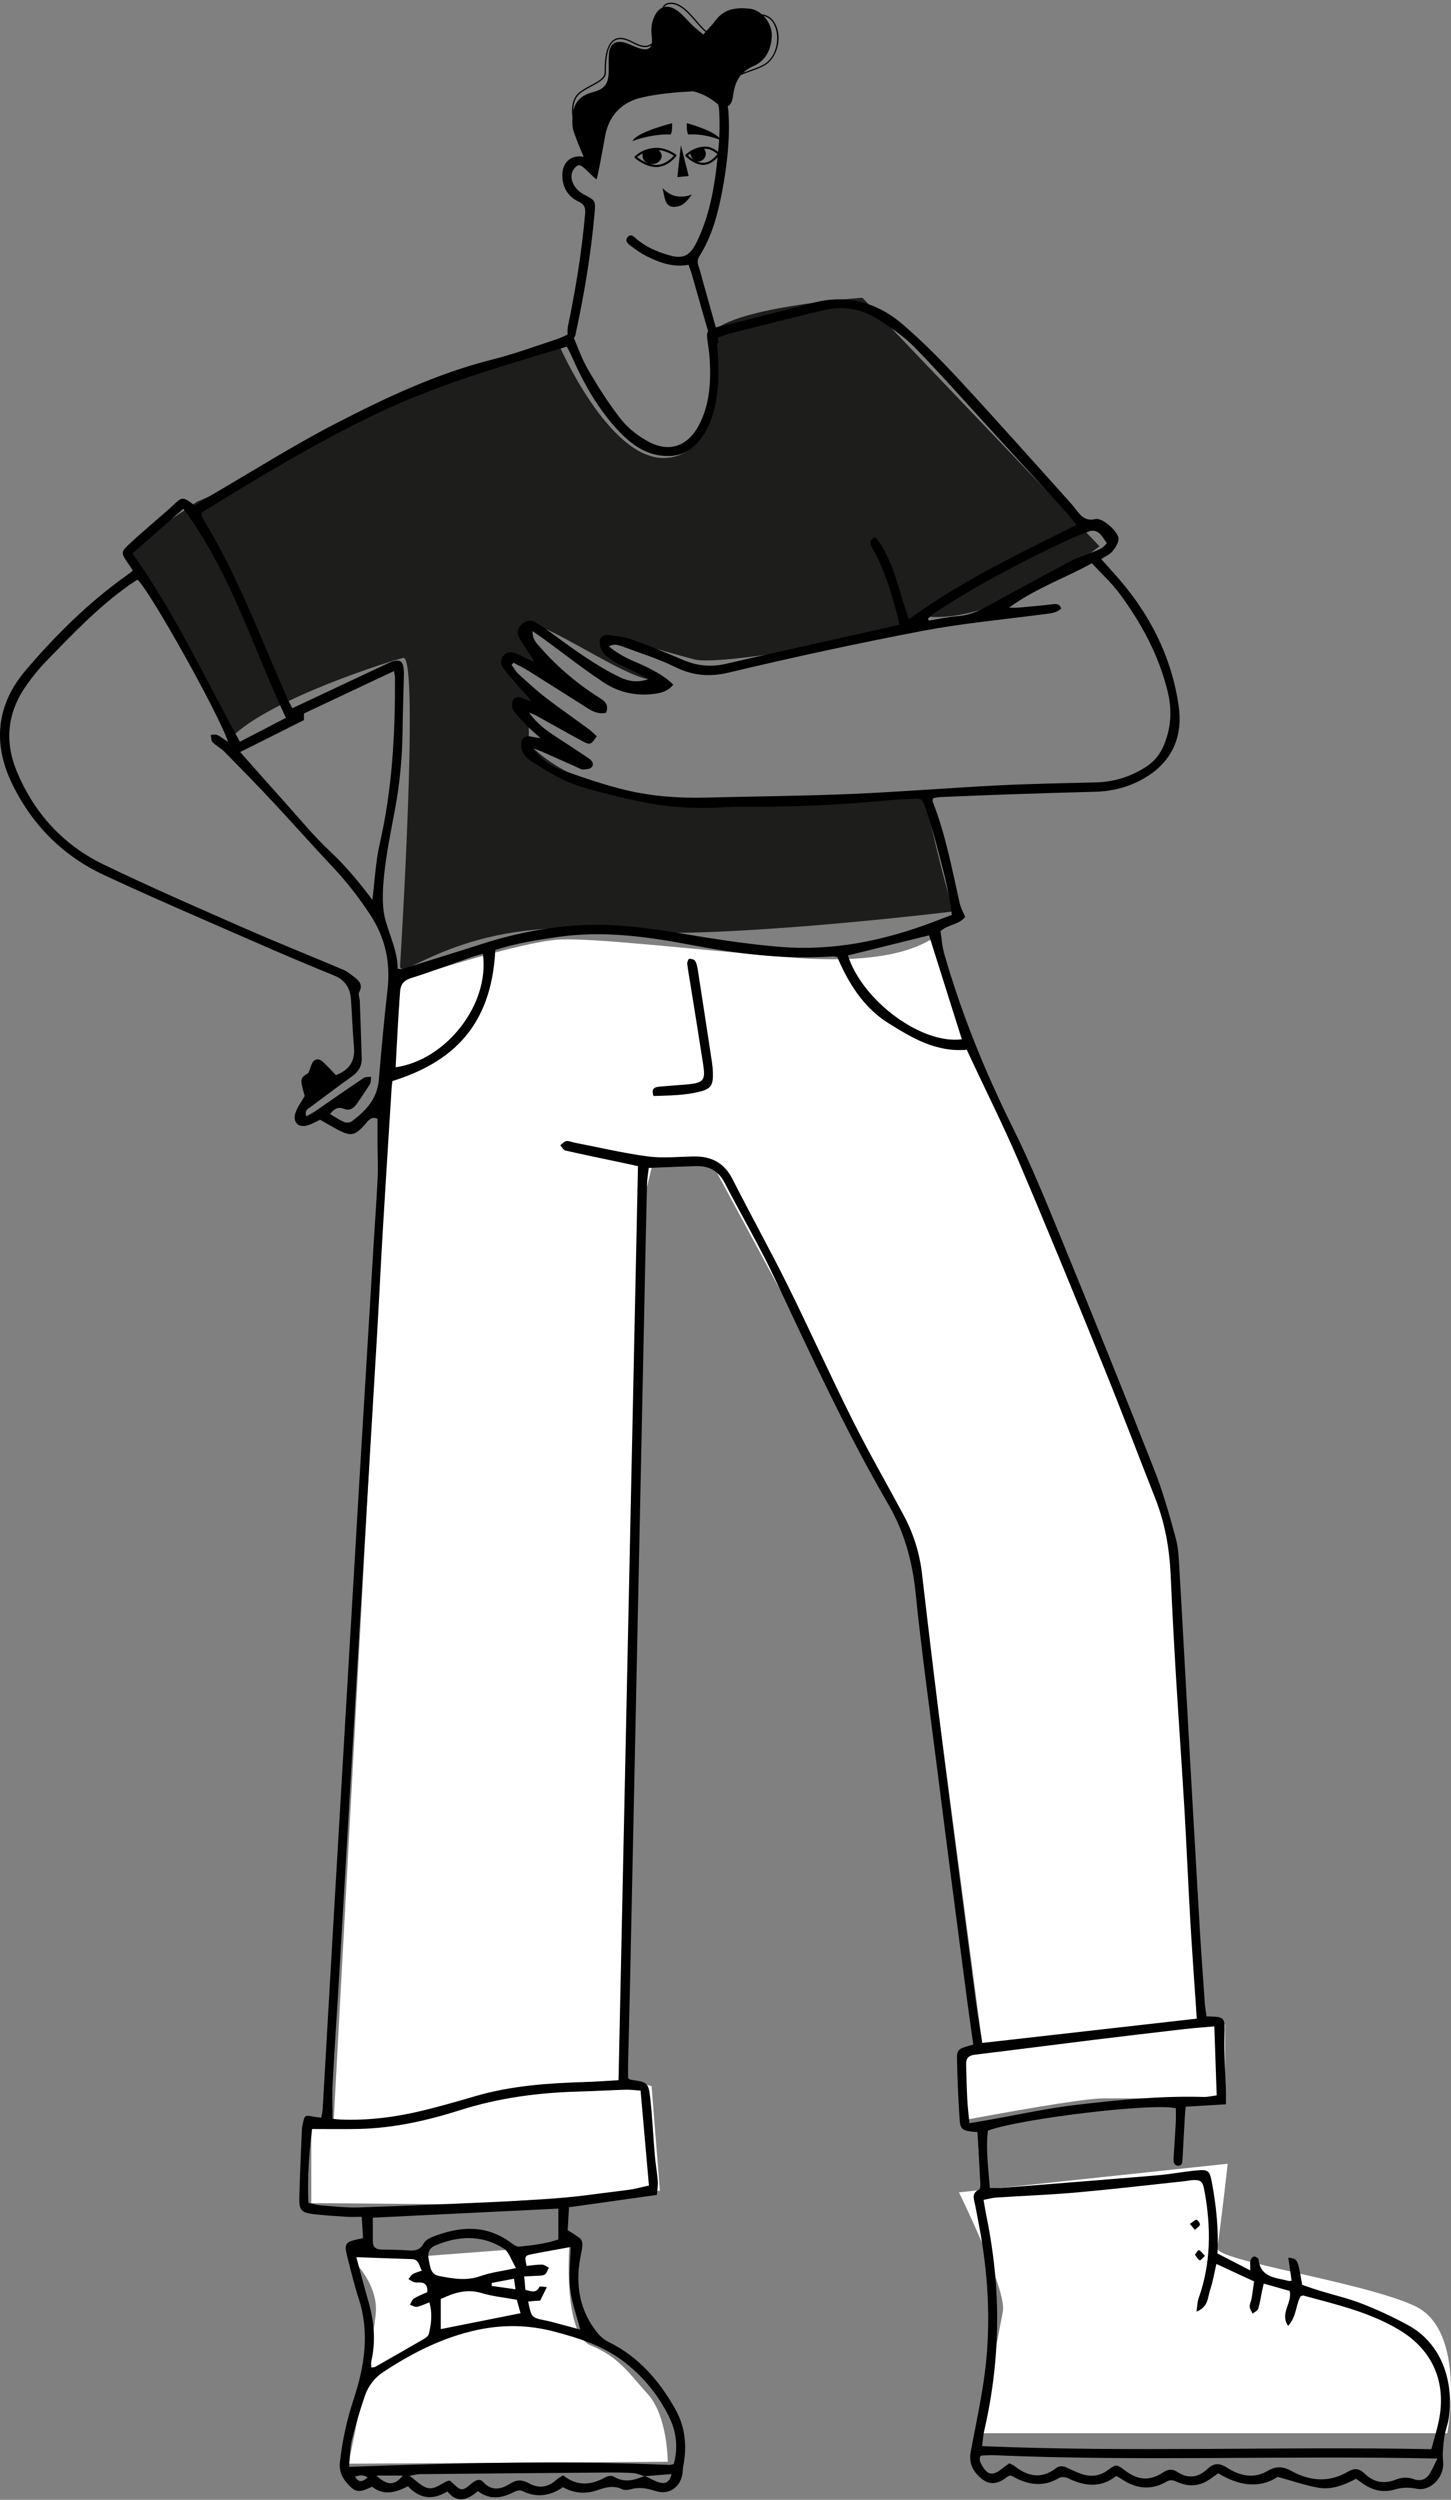 <?xml version="1.0" encoding="UTF-8"?> <svg xmlns="http://www.w3.org/2000/svg" width="338" height="582" viewBox="0 0 338 582" fill="none"><rect x="0" y="0" width="338" height="582" fill="#808080" stroke="none"/> <path fill-rule="evenodd" clip-rule="evenodd" d="M92.09 228.672C112.424 222.199 125.321 218.88 130.782 218.717C138.972 218.472 158.294 220.683 182.698 222.81C198.968 224.228 210.494 222.782 217.275 218.472L269.094 348.175C271.659 353.699 272.941 357.329 272.941 359.066C272.941 360.802 274.936 398.224 278.926 471.331H285.366V485.702V488.531C269.962 488.531 260.528 488.531 257.062 488.531C253.597 488.531 243.052 490.164 225.427 493.43L224.323 477.396L228.764 475.48L213.815 362.284L197.945 330.357L166.007 271.166H151.959L149.202 282.539L144.584 483.532L151.788 485.702L153.712 510.024L108.992 513.218L72.511 512.917V493.43H77.744L92.09 228.672Z" fill="white"></path> <path fill-rule="evenodd" clip-rule="evenodd" d="M130.274 80.444C130.274 80.444 88.471 91.834 78.909 99.16C67.182 108.142 45.949 116.77 45.949 116.77L29.238 128.15C29.238 128.15 43.788 153.227 53.712 171.884C62.689 162.536 92.525 153.417 93.944 153.168C97.744 152.501 93.204 224.748 93.204 224.748C92.836 229.376 107.725 212.878 142.684 216.683C165.264 219.141 222.175 212.185 222.175 212.185C222.175 212.185 219.576 205.049 215.133 184.055C215.068 183.75 147.186 197.313 123.495 173.473C122.769 172.742 123.667 164.947 122.672 164.57C121.599 164.165 138.743 171.048 137.644 170.617C124.151 165.332 119.114 158.815 118.394 153.149C118.299 152.4 140.399 164.674 139.947 164.067C138.946 162.724 121.192 149.621 122.343 145.759C123.544 141.729 150.854 161.992 153.109 157.556C154.103 155.6 142.056 152.354 140.838 150.753C137.028 145.74 153.109 151.344 161.859 153.544C168.464 155.205 214.184 146.899 216.511 143.607C233.723 144.689 256.127 127.188 256.127 127.188L200.892 69.323C200.892 69.323 168.589 71.521 165.297 78.239C167.848 85.806 167.701 106.308 154.754 106.624C141.806 106.94 130.274 80.444 130.274 80.444Z" fill="#1D1D1B"></path> <path fill-rule="evenodd" clip-rule="evenodd" d="M223.381 510.412C223.381 510.412 234.546 533.088 233.62 538.099C232.696 543.108 228.083 566.486 228.083 566.486H337.141C337.141 566.486 341.749 542.543 329.559 536.865C317.368 531.188 282.918 526.329 283.527 523.324C284.138 520.318 285.982 503.749 285.982 503.749L223.381 510.412Z" fill="white"></path> <path fill-rule="evenodd" clip-rule="evenodd" d="M81.174 573.588C81.174 573.588 86.347 549.127 87.512 538.889C88.405 531.035 80.697 524.683 80.697 524.683L95.759 525.49L132.637 522.688C132.637 522.688 131.021 543.42 137.683 546.092C144.346 548.765 147.021 553.195 150.815 557.297C155.547 562.413 155.547 573.136 155.547 573.136L81.174 573.588Z" fill="white"></path> <path fill-rule="evenodd" clip-rule="evenodd" d="M85.666 576.8C84.598 576.106 83.773 576.241 82.695 576.601C83.662 578.194 84.505 577.732 85.666 576.8ZM87.669 576.346C90.29 578.8 92.005 578.65 93.828 576.346H87.669ZM114.552 531.503C114.548 531.735 114.545 531.968 114.541 532.199C116.305 532.445 118.067 532.693 120.085 532.976C119.935 531.923 119.851 531.324 119.735 530.514C117.895 530.865 116.223 531.183 114.552 531.503ZM121.258 538.553C120.993 537.602 120.676 536.466 120.385 535.417C117.468 534.885 114.755 534.638 112.196 533.863C108.682 532.796 105.667 533.832 102.674 535.249V542.252C108.795 541.034 114.783 539.842 121.258 538.553ZM120.202 528.051C119.091 526.202 118.571 524.265 117.343 523.484C112.214 520.225 106.753 520.499 101.314 522.82C99.858 523.44 99.562 524.742 99.882 526.146C100.227 527.658 100.24 529.501 102.276 529.886C105.469 530.487 108.605 531.083 111.884 529.923C114.396 529.034 117.105 528.722 120.202 528.051ZM135.158 542.357C134.304 539.029 133.169 535.984 132.816 532.85C132.456 529.643 132.862 526.348 132.932 523.137C129.8 523.712 126.78 524.233 123.775 524.829C122.233 525.135 122.18 525.345 122.668 527.548C123.852 527.427 125.051 527.212 126.246 527.227C126.788 527.234 127.325 527.699 127.864 527.955C127.56 528.496 127.371 529.202 126.918 529.526C126.479 529.839 125.772 529.791 125.177 529.836C124.214 529.908 123.248 529.926 122.11 529.973C122.226 531.25 122.309 532.163 122.395 533.108C123.742 533.438 124.88 534.002 125.662 532.398C125.751 532.217 126.622 532.431 127.385 532.479C126.724 533.81 126.281 534.705 125.829 535.614C125.269 535.646 124.811 535.663 124.352 535.701C123.917 535.735 123.482 535.791 123.033 535.84C123.814 539.615 123.818 539.599 127.171 540.26C128.267 540.475 129.343 540.796 130.425 541.083C132.01 541.503 133.594 541.935 135.158 542.357ZM216.164 144.044C216.227 144.191 216.29 144.337 216.354 144.484C218.617 144.124 220.87 143.612 223.146 143.446C225.651 143.262 227.817 142.348 229.98 141.152C236.626 137.482 243.31 133.882 250.007 130.311C251.142 129.706 252.456 129.458 253.625 128.908C255.011 128.259 256.674 128.058 257.832 126.431C257.195 125.595 256.684 124.665 255.932 124.034C255.467 123.644 254.539 123.428 253.983 123.623C251.886 124.356 249.818 125.211 247.805 126.162C237.3 131.128 227.018 136.523 217.304 142.981C216.879 143.263 216.542 143.686 216.164 144.044ZM86.849 516.31C86.849 518.189 86.855 519.969 86.848 521.749C86.841 523.209 87.593 523.732 88.965 523.733C91.019 523.735 93.076 523.801 95.126 523.935C96.611 524.03 97.831 523.899 98.658 522.334C99.016 521.658 99.887 521.126 100.639 520.827C106.944 518.322 113.135 517.802 118.999 522.122C119.579 522.548 120.327 523.112 120.943 523.05C123.979 522.746 127.027 522.396 130.069 521.384V514.195C115.594 514.902 101.279 515.603 86.849 516.31ZM83.007 525.503C83.978 529.078 84.83 532.379 85.775 535.652C87.114 540.291 87.594 544.958 86.5 549.723C86.401 550.158 86.487 550.64 86.487 551.164C86.861 551.123 87.168 551.174 87.381 551.052C91.208 548.883 95.029 546.705 98.828 544.489C99.27 544.231 99.805 543.786 99.908 543.335C100.434 541.038 100.787 538.711 100.02 536.012C98.968 536.414 98.071 536.882 97.121 537.064C96.626 537.16 96.038 536.75 95.491 536.57C95.797 536.073 95.991 535.385 96.431 535.117C97.438 534.504 98.565 534.096 99.541 533.652C99.638 532.167 99.131 531.433 97.83 531.398C97.37 531.385 96.886 531.441 96.458 531.312C95.993 531.172 95.582 530.854 95.147 530.615C95.48 530.213 95.742 529.69 96.162 529.441C96.756 529.085 97.467 528.933 98.264 528.645C97.59 527.477 97.637 526.008 95.941 525.956C91.763 525.83 87.587 525.667 83.007 525.503ZM92.16 248.477C103.798 246.835 114.124 233.969 112.484 222.046C111.486 222.347 110.506 222.605 109.552 222.936C104.961 224.534 100.41 226.26 95.775 227.705C94.036 228.248 93.313 229.21 93.195 230.886C93.016 233.448 92.843 236.013 92.693 238.579C92.502 241.868 92.338 245.16 92.16 248.477ZM224.053 241.963C221.463 233.757 218.935 225.743 216.415 217.762C210.222 219.294 203.872 220.867 197.514 222.44C200.908 233.032 214.697 243.208 224.053 241.963ZM334.839 572.391C299.915 571.621 265.684 573.073 231.477 571.607C230.547 571.565 229.612 571.652 228.682 571.689C228.596 571.693 228.505 571.761 228.437 571.821C228.373 571.88 228.334 571.967 228.257 572.081C228.257 572.32 228.216 572.607 228.269 572.876C228.323 573.149 228.446 573.416 228.576 573.666C229.927 576.265 231.162 576.534 233.39 574.75C233.958 574.295 234.565 573.891 235.119 573.49C235.613 573.745 235.982 573.866 236.268 574.093C239.394 576.575 242.599 577.248 245.995 574.628C246.843 573.975 247.73 574.125 248.638 574.56C249.651 575.046 250.675 575.521 251.728 575.901C253.979 576.712 256.095 576.548 258.106 575.062C260.053 573.622 260.096 573.683 262.168 575.24C265.131 577.469 267.832 577.66 270.976 575.595C272.195 574.795 273.161 574.779 274.307 575.536C276.786 577.174 279.182 576.786 281.231 574.837C282.836 573.308 284.147 573.416 285.922 574.565C288.831 576.447 292.115 577.126 295.228 575.288C297.301 574.066 298.896 574.206 300.894 575.308C305.183 577.67 309.635 578.016 313.994 575.443C315.553 574.524 316.677 574.698 317.958 575.955C319.953 577.915 322.402 578.355 324.977 577.35C326.452 576.774 327.824 576.626 329.323 577.178C330.679 577.677 331.998 577.397 332.847 576.182C333.571 575.146 334.046 573.93 334.839 572.391ZM66.601 167.129C58.829 150.603 53.715 133.137 42.701 118.462C38.653 122.008 34.788 125.392 30.854 128.838C40.736 142.715 47.712 157.897 55.888 172.686C59.452 170.837 62.829 169.085 66.601 167.129ZM225.821 494.315C227.575 494.017 228.846 493.807 230.114 493.585C236.915 492.391 243.678 490.884 250.521 490.069C260.432 488.891 270.382 487.914 280.396 488.2C281.363 488.227 282.337 487.974 283.418 487.837C283.23 482.317 283.053 477.142 282.869 471.771C280.36 471.995 278.136 472.144 275.924 472.4C268.881 473.212 261.838 474.039 254.801 474.906C245.544 476.046 236.293 477.249 227.034 478.371C225.635 478.541 225.019 479.221 225.052 480.577C225.121 483.332 225.187 486.087 225.325 488.839C225.409 490.524 225.623 492.201 225.821 494.315ZM70.803 166.11V167.642C65.754 170.173 60.867 172.624 55.951 175.089C59.447 179.027 62.861 182.918 66.323 186.763C69.796 190.623 73.103 194.674 76.877 198.205C80.597 201.684 83.809 205.583 86.745 209.509C87.312 205.001 87.493 200.59 88.466 196.369C91.395 183.662 92.058 170.775 92.011 157.805C92.01 157.382 91.887 156.958 91.773 156.232C84.744 159.542 77.991 162.723 70.803 166.11ZM72.695 495.662C72.017 501.295 71.575 506.936 71.839 512.858C72.825 513.067 73.705 513.362 74.602 513.427C77.673 513.65 80.758 514.034 83.822 513.921C98.005 513.402 112.192 512.878 126.359 512.061C132.965 511.682 139.537 510.669 146.115 509.868C147.826 509.661 149.503 509.178 151.165 508.829C150.5 501.27 149.869 494.105 149.218 486.721C147.876 486.635 146.779 486.482 145.69 486.514C142.048 486.625 138.411 486.848 134.77 486.946C125.396 487.198 116.183 488.417 107.189 491.271C99.507 493.71 91.673 495.472 83.58 495.649C80.135 495.725 76.686 495.662 72.695 495.662ZM156.954 573.662C157.988 569.882 157.571 566.125 155.864 562.68C153.221 557.351 149.481 552.837 144.678 549.36C140.037 545.998 134.712 544.31 129.249 542.861C123.239 541.265 117.281 541.146 111.243 542.428C103.257 544.126 96.098 547.745 89.314 552.219C87.3 553.547 85.802 555.445 85.019 557.726C83.851 561.129 82.819 564.593 81.963 568.09C81.507 569.957 81.54 571.949 81.311 574.32C106.443 573.399 131.178 572.821 155.913 573.866C156.18 573.876 156.449 573.764 156.954 573.662ZM76.869 259.354C78.081 260.059 79.075 260.764 80.167 261.223C80.67 261.434 81.531 261.388 81.949 261.072C85.167 258.643 87.87 255.877 88.243 251.436C88.834 244.416 89.476 237.399 90.272 230.4C90.99 224.075 89.77 218.354 86.268 213.019C83.656 209.039 80.794 205.325 77.538 201.879C72.808 196.869 68.244 191.696 63.535 186.662C59.864 182.737 56.105 178.896 52.335 175.071C51.482 174.205 50.343 173.632 49.488 172.768C49.148 172.424 49.218 171.656 49.101 171.082C49.608 171.078 50.186 170.914 50.604 171.108C51.383 171.47 52.068 172.041 53.12 172.744C51.153 166.516 34.911 137.538 32.031 134.949C31.427 135.345 30.792 135.738 30.18 136.167C22.977 141.23 16.919 147.602 10.803 153.894C9.101 155.645 7.548 157.579 6.133 159.58C1.73 165.806 0.989 172.573 3.917 179.607C7.987 189.382 14.782 196.756 24.153 201.283C34.864 206.458 45.781 211.199 56.67 215.98C64.388 219.369 72.216 222.499 79.979 225.779C80.74 226.101 81.43 226.631 82.098 227.14C83.372 228.111 84.74 229.017 83.653 231.058C83.398 231.539 83.791 232.351 83.815 233.013C83.975 237.478 84.131 241.945 84.257 246.411C84.311 248.291 83.41 249.601 81.903 250.67C78.681 252.953 75.534 255.345 72.363 257.703C71.733 258.171 70.841 258.524 71.375 259.9C72.169 259.439 72.894 259.081 73.556 258.628C77.276 256.076 80.967 253.478 84.713 250.963C85.157 250.665 85.864 250.771 86.449 250.692C86.367 251.264 86.447 251.935 86.174 252.386C85.247 253.924 84.198 255.387 83.193 256.875C82.44 257.991 81.467 258.712 80.11 258.152C78.85 257.631 77.958 258.036 76.869 259.354ZM278.718 538.179C278.915 536.85 278.906 535.931 279.195 535.121C282.131 526.899 282.119 518.518 280.568 510.048C280.141 507.714 279.709 507.397 277.347 507.601C276.883 507.642 276.424 507.761 275.96 507.811C267.598 508.699 259.244 509.686 250.868 510.431C244.63 510.985 238.365 511.209 232.114 511.619C231.148 511.684 230.195 511.96 229.115 512.16C229.355 513.537 229.507 514.567 229.715 515.586C230.979 521.747 231.831 527.96 232.145 534.255C232.678 544.99 231.656 555.566 229.245 566.019C229.003 567.068 228.952 568.162 228.777 569.499C263.888 570.954 298.636 569.524 333.418 570.205C334.061 567.813 334.697 565.827 335.124 563.795C337.035 554.689 333.789 547.157 325.962 542.455C319.023 538.284 311.247 536.511 303.583 534.432C303.433 534.393 303.238 534.528 302.978 534.609C301.798 536.613 302.061 539.342 300.059 541.493C298.03 538.521 301.121 536.157 300.41 533.363C298.528 532.829 296.511 532.258 294.379 531.654C294.2 532.426 294.088 532.878 293.993 533.335C293.705 534.73 293.512 536.156 293.094 537.509C292.947 537.979 292.243 538.269 291.797 538.64C291.55 538.101 291.126 537.571 291.102 537.021C291.074 536.387 291.447 535.746 291.557 535.093C291.775 533.804 291.935 532.506 292.126 531.147C289.124 529.755 286.357 528.473 283.355 527.08C282.845 529.245 282.536 531.223 281.898 533.081C281.31 534.794 281.53 537.088 278.718 538.179ZM247.181 141.73C245.665 142.765 245.572 142.689 242.217 143.121C233.046 144.305 223.815 145.176 214.743 146.909C199.698 149.783 184.712 153.023 169.808 156.573C165.215 157.667 161.36 157.308 157.207 155.262C153.276 153.325 149.04 152.03 144.926 150.488C144.044 150.156 143.1 149.813 141.83 150.472C146.428 154.456 152.573 155.086 156.836 159.407C155.702 160.802 154.283 161.26 152.844 161.483C148.518 162.155 144.343 161.315 140.733 158.946C135.87 155.758 131.284 152.128 126.576 148.693C125.861 148.172 125.124 147.683 124.055 146.942C124.025 148.832 124.935 149.671 125.704 150.557C129.822 155.299 134.573 159.282 139.853 162.598C141.13 163.401 141.811 164.258 141.183 165.943C139.617 166.291 138.277 165.776 136.981 164.952C132.305 161.984 127.629 159.012 122.932 156.076C121.865 155.408 120.712 154.879 119.598 154.287C119.457 154.462 119.315 154.636 119.174 154.811C119.702 155.52 120.136 156.339 120.776 156.922C122.862 158.825 124.946 160.744 127.174 162.464C130.377 164.936 133.713 167.227 136.972 169.623C137.704 170.161 138.352 170.822 139.018 171.409C137.602 173.432 137.487 173.524 135.58 172.501C132.027 170.598 128.526 168.594 124.993 166.65C124.428 166.339 123.81 166.129 123.216 165.871C125.003 168.44 127.342 170.136 129.787 171.71C132.235 173.287 134.663 174.894 137.083 176.516C137.828 177.014 138.498 177.773 137.829 178.615C137.478 179.055 136.549 179.108 135.87 179.151C135.444 179.179 134.986 178.887 134.56 178.697C131.821 177.483 129.091 176.25 126.352 175.039C125.743 174.771 125.107 174.566 124.08 174.181C125.993 176.621 127.891 178.207 131.188 179.381C135.94 181.073 140.735 182.722 145.625 183.907C151.818 185.408 158.168 185.861 164.553 185.692C175.764 185.395 186.983 185.325 198.187 184.851C209.67 184.366 221.131 183.426 232.609 182.846C240.17 182.465 247.744 182.349 255.313 182.152C259.632 182.038 263.576 180.79 267.184 178.377C269.043 177.131 270.316 175.457 271.173 173.363C272.854 169.252 273.033 165.138 271.954 160.803C269.87 152.426 265.863 145.06 260.83 138.247C258.946 135.697 256.557 133.533 254.343 131.134C247.945 134.665 241.284 136.923 235.032 141.478C236.183 141.478 236.692 141.517 237.193 141.47C239.798 141.232 242.404 141.008 245.001 140.702C245.995 140.584 246.869 140.47 247.181 141.73ZM250.732 122.221C249.767 121.015 249.119 120.109 248.378 119.295C242.525 112.869 236.659 106.457 230.787 100.049C224.919 93.644 219.164 87.121 213.105 80.907C210.637 78.376 207.622 76.322 204.637 74.403C200.874 71.982 196.612 71.125 192.238 72.133C184.776 73.854 177.362 75.795 169.935 77.671C168.962 77.917 168.028 78.327 166.995 78.688C167.052 79.736 167.095 80.677 167.158 81.618C167.454 86.007 167.505 90.383 166.517 94.703C165.72 98.196 164.384 101.394 161.683 103.86C160.083 105.32 158.294 106.066 156.113 106.155C151.193 106.355 147.536 103.92 144.305 100.546C139.336 95.358 135.9 89.156 133.013 82.599C132.725 81.944 132.354 81.327 132.03 80.706C116.873 85.234 101.893 89.541 87.701 96.332C73.554 103.102 60.168 111.18 47.054 119.293C47.017 119.927 46.926 120.166 47.005 120.297C55.2 133.584 60.612 148.233 66.868 162.466C67.207 163.238 67.631 163.971 68.099 164.887C75.647 161.342 83.097 157.844 90.549 154.346C90.804 154.226 91.069 154.126 91.334 154.038C93.183 153.425 93.898 153.915 94.054 155.951C94.106 156.612 94.077 157.284 94.061 157.951C93.967 162.044 93.822 166.137 93.775 170.232C93.706 176.344 93.134 182.395 92.016 188.406C91.059 193.55 89.982 198.694 89.458 203.891C89.099 207.445 88.909 211.3 89.897 214.635C90.967 218.246 92.597 221.678 92.642 225.56C93.104 225.584 93.401 225.677 93.649 225.599C98.012 224.252 102.367 222.877 106.73 221.524C110.466 220.365 114.173 219.077 117.956 218.111C123.855 216.607 129.849 215.638 135.944 215.37C143.747 215.025 151.404 216.103 159.079 217.384C166.634 218.644 174.226 219.847 181.85 220.456C194.151 221.439 206.024 218.985 217.535 214.598C218.905 214.075 220.276 213.555 221.712 213.008C221.598 212.034 221.56 211.281 221.415 210.548C220.932 208.124 220.504 205.681 219.882 203.292C218.636 198.515 217.469 193.699 215.902 189.027C214.657 185.31 214.778 185.921 211.521 186.054C210.306 186.103 209.087 186.118 207.878 186.236C196.045 187.395 184.188 187.934 172.301 187.825C171.18 187.815 170.059 187.868 168.94 187.93C163.139 188.251 157.353 188.15 151.627 187.083C148.32 186.466 145.019 185.775 141.761 184.93C138.507 184.087 135.207 183.268 132.12 181.962C129.216 180.734 126.53 178.945 123.823 177.275C122.976 176.753 122.165 175.926 121.726 175.039C121.358 174.299 121.3 173.175 121.572 172.388C121.922 171.372 122.971 171.285 123.975 171.539C124.435 171.655 124.917 171.69 125.908 171.839C124.661 170.722 123.784 170.021 123.006 169.22C121.824 168.003 120.6 166.798 119.624 165.42C119.233 164.869 119.192 163.757 119.461 163.103C119.818 162.235 120.765 162.154 121.655 162.528C122.314 162.805 122.985 163.048 123.649 163.305C123.141 162.143 122.282 161.483 121.571 160.686C120.069 159.008 118.578 157.308 117.216 155.513C116.545 154.631 116.573 153.505 117.335 152.596C118.122 151.66 119.184 151.758 120.184 152.115C120.972 152.396 121.693 152.867 122.456 153.227C123.082 153.524 123.725 153.78 124.362 154.055C124.183 153.325 123.794 152.919 123.488 152.457C122.603 151.126 121.658 149.82 120.915 148.408C120.329 147.294 120.618 146.169 121.584 145.315C122.513 144.492 123.538 144.212 124.675 144.887C125.4 145.319 126.148 145.723 126.835 146.213C129.977 148.451 133.038 150.811 136.251 152.935C138.904 154.69 141.643 156.359 144.502 157.717C146.366 158.6 148.509 159.021 151.116 158.082C150.087 157.535 149.474 157.189 148.843 156.879C146.91 155.927 144.92 155.078 143.051 154.01C142.017 153.419 141.019 152.589 140.313 151.633C139.825 150.972 139.582 149.85 139.739 149.037C139.944 147.968 141.077 147.739 142.029 147.87C143.775 148.111 145.579 148.283 147.219 148.881C151.261 150.355 155.244 152.006 159.213 153.68C162.422 155.033 165.617 155.358 169.053 154.562C180.891 151.82 192.762 149.226 204.617 146.571C206.214 146.215 207.805 145.838 209.523 145.441C209.25 144.267 209.083 143.434 208.86 142.614C207.472 137.464 205.912 132.379 203.269 127.716C202.748 126.797 202.208 125.832 203.914 125.061C208.322 130.532 209.237 137.557 211.725 144.17C223.994 135.244 237.271 128.923 250.732 122.221ZM148.612 271.496C147.139 271.177 146.141 270.954 145.141 270.742C140.663 269.794 136.177 268.88 131.716 267.863C131.246 267.755 130.905 267.054 130.504 266.626C130.979 266.287 131.423 265.739 131.936 265.663C132.541 265.572 133.202 265.906 133.843 266.03C139.526 267.131 145.177 268.469 150.904 269.233C154.384 269.698 157.98 269.31 161.522 269.241C165.613 269.159 168.673 270.643 170.645 274.533C174.843 282.824 179.364 290.947 183.494 299.272C188.637 309.637 193.383 320.21 198.563 330.558C202.339 338.104 206.558 345.422 210.544 352.86C212.805 357.079 214.212 361.563 214.771 366.374C216.452 380.839 218.194 395.296 220.021 409.743C222.363 428.244 224.8 446.733 227.225 465.224C227.678 468.683 228.27 472.124 228.807 475.627C245.644 473.72 262.121 471.856 278.77 469.971C278.706 468.98 278.666 468.331 278.624 467.684C278.163 460.744 277.655 453.807 277.255 446.865C276.761 438.304 276.409 429.735 275.903 421.174C275.283 410.716 274.533 400.263 273.905 389.805C273.443 382.102 273.042 374.395 272.696 366.687C272.421 360.545 271.376 354.594 269.117 348.866C265.074 338.621 261.192 328.306 257.046 318.103C250.575 302.179 244.061 286.274 237.328 270.465C233.87 262.345 229.901 254.453 226.162 246.458C225.852 245.792 225.543 245.124 225.201 244.393C218.103 245.044 212.384 241.627 206.832 238.132C201.105 234.526 197.621 228.839 195.022 222.787C194.46 222.726 194.182 222.654 193.908 222.672C182.816 223.431 171.887 222.073 161.017 220.002C150.785 218.05 140.528 216.635 130.096 218.119C125.109 218.829 120.142 219.623 115.377 221.169C114.499 239.241 104.985 247.433 91.412 251.689C91.355 252.183 91.264 252.736 91.229 253.292C90.543 264.223 89.841 275.153 89.193 286.085C88.701 294.358 88.311 302.637 87.824 310.909C86.762 328.974 85.662 347.037 84.588 365.1C83.644 380.978 82.717 396.857 81.785 412.735C80.847 428.709 79.919 444.682 78.971 460.656C78.486 468.833 77.924 477.005 77.48 485.186C77.336 487.819 77.456 490.466 77.456 493.293C78.024 493.345 78.653 493.428 79.286 493.455C85.778 493.726 92.167 492.905 98.461 491.377C102.548 490.385 106.596 489.226 110.635 488.042C119.16 485.54 127.91 484.969 136.707 484.709C139.102 484.639 141.494 484.447 144.083 484.298C145.597 413.188 147.102 342.433 148.612 271.496ZM150.186 576.426C151.363 576.965 152.498 577.674 153.732 577.995C154.943 578.309 156.034 577.903 156.417 575.998C154.146 576.178 152.133 576.337 150.119 576.496C149.259 576.245 148.41 575.834 147.537 575.775C145.488 575.636 143.429 575.621 141.374 575.637C126.799 575.75 112.224 575.88 97.651 576.023C97.079 576.029 96.509 576.219 95.403 576.419C96.899 577.527 97.85 578.477 98.986 579.024C101.274 580.126 102.912 577.803 104.749 577.503C105.814 578.33 106.663 579.499 107.56 579.538C108.441 579.578 109.386 578.492 110.276 577.86C111.049 577.31 111.859 577.086 112.548 577.846C114.566 580.07 116.749 579.555 118.878 578.209C120.409 577.241 121.652 577.281 123.262 578.173C125.363 579.338 127.579 579.184 129.497 577.421C129.964 576.992 130.553 576.7 131.172 576.288C134.428 578.921 137.739 578.604 141.132 576.699C141.623 576.425 142.503 576.307 142.933 576.573C145.41 578.104 147.778 577.444 150.186 576.426ZM281.052 469.447C285.499 469.554 285.327 469.55 285.216 474.143C285.114 478.325 285.442 482.517 285.568 486.706C285.597 487.647 285.572 488.59 285.572 489.91C282.469 490.096 279.442 490.277 276.2 490.472C276.135 491.184 276.051 491.904 276.01 492.629C275.822 495.957 275.653 499.286 275.464 502.614C275.421 503.367 275.441 504.304 274.355 504.196C273.38 504.098 273.328 503.243 273.379 502.442C273.549 499.685 273.745 496.928 273.89 494.17C273.948 493.045 273.899 491.913 273.899 490.843C268.897 489.51 237.414 493.275 230.134 496.042C229.601 500.342 230.238 504.676 230.559 509.389C231.513 509.389 232.41 509.451 233.298 509.38C245.412 508.418 257.527 507.464 269.635 506.441C272.519 506.198 275.376 505.646 278.257 505.351C281.535 505.012 281.772 505.211 282.36 508.42C283.32 513.671 283.876 518.961 283.598 524.642C285.991 525.875 288.446 527.141 291.254 528.588C291.254 527.508 291.153 526.868 291.289 526.285C291.375 525.91 291.784 525.383 292.092 525.348C292.434 525.31 293.124 525.72 293.157 525.997C293.664 530.376 297.248 530.234 300.184 531.04C300.271 531.064 300.372 531.032 300.872 530.997C300.617 529.203 300.366 527.434 300.106 525.617C302.304 525.882 302.304 525.882 303.328 531.951C304.591 532.374 305.977 532.872 307.384 533.304C310.691 534.318 314.085 535.094 317.3 536.349C320.948 537.776 324.532 539.44 327.978 541.315C336.692 546.058 338.612 555.891 337.467 563.082C337.228 564.579 336.618 566.018 336.423 567.516C336.185 569.356 335.969 571.259 336.163 573.086C336.531 576.549 333.339 580.103 329.974 579.413C328.16 579.042 326.551 579.104 324.797 579.616C322.243 580.361 319.796 579.819 317.581 578.297C317.045 577.928 316.519 577.544 315.885 577.093C313.115 578.566 310.176 579.725 307.051 579.17C304.053 578.637 301.14 577.613 297.625 576.65C293.318 579.507 288.46 578.65 283.758 575.82C282.769 576.509 281.962 577.167 281.071 577.669C278.874 578.908 276.595 578.871 274.326 577.877C273.452 577.495 272.728 577.178 271.721 577.768C268.101 579.891 264.563 579.407 261.17 577.103C260.861 576.893 260.528 576.723 260.031 576.431C256.464 579.28 252.671 578.865 248.785 576.962C248.201 576.676 247.222 576.59 246.708 576.899C242.953 579.146 239.371 578.504 235.806 576.487C235.652 576.4 235.459 576.383 235.245 576.323C235.023 576.443 234.753 576.542 234.536 576.712C232.755 578.11 230.823 578.731 228.877 577.247C226.838 575.692 225.592 573.644 226.112 570.861C227.13 565.437 228.286 560.037 229.108 554.583C230.886 542.797 230.398 531.033 228.287 519.324C227.932 517.357 227.534 515.399 227.171 513.435C226.919 512.083 226.176 510.622 228.075 509.762C228.317 509.652 228.392 508.919 228.369 508.483C228.169 504.505 227.932 500.53 227.697 496.388C227.179 496.343 226.738 496.314 226.3 496.263C224.327 496.031 223.69 495.626 223.56 493.722C223.237 488.973 223.022 484.213 222.923 479.455C222.877 477.289 223.285 476.998 225.423 476.382C225.774 476.281 226.121 476.166 226.718 475.981C226.282 472.875 225.829 469.799 225.422 466.716C224.188 457.373 222.96 448.03 221.75 438.683C220.526 429.246 219.309 419.808 218.121 410.367C216.468 397.238 214.623 384.13 213.296 370.967C212.546 363.512 210.652 356.636 206.906 350.194C197.076 333.291 188.902 315.522 180.573 297.827C176.981 290.195 172.698 282.901 168.816 275.405C167.376 272.624 165.177 271.41 162.216 271.487C158.593 271.581 154.971 271.761 151.124 271.913C150.97 273.291 150.745 274.493 150.717 275.699C150.501 284.464 150.322 293.23 150.137 301.995C149.57 328.865 149.007 355.735 148.44 382.604C147.891 408.711 147.342 434.819 146.783 460.926C146.646 467.311 146.466 473.693 146.318 480.076C146.287 481.389 146.314 482.705 146.314 483.819C146.652 484.063 146.72 484.15 146.797 484.162C150.983 484.793 151.08 484.782 151.532 489.062C151.972 493.222 152.156 497.41 152.513 501.58C152.691 503.664 153.065 505.732 153.229 507.817C153.306 508.822 153.101 509.849 153.012 511.009C146.144 511.972 139.499 512.905 132.545 513.883C132.444 515.646 132.344 517.403 132.238 519.241C132.74 519.541 133.145 519.75 133.513 520.008C135.334 521.293 136.113 521.178 135.383 524.568C134.021 530.909 134.604 537.066 138.687 542.506C139.571 543.683 140.493 544.629 141.788 545.26C148.724 548.643 153.565 554.235 157.31 560.881C159.475 564.721 160.016 568.943 159.307 573.318C159.217 573.877 159.07 574.438 159.058 574.999C158.987 578.642 156.145 581.065 152.743 579.954C150.709 579.291 148.855 578.961 146.805 579.562C146.206 579.738 145.413 579.757 144.869 579.501C142.833 578.538 141.024 579.113 139.031 579.792C136.402 580.688 133.678 580.488 131.14 579.055C128.077 581.151 124.935 581.579 121.577 579.889C121.123 579.66 120.308 579.878 119.786 580.146C116.943 581.603 114.139 582.12 111.323 579.97C108.924 582.022 106.516 582.927 104.209 580.039C100.771 582.149 97.782 581.762 95.033 578.838C92.258 580.245 89.431 581.15 86.697 578.945C85.062 579.61 83.52 580.646 81.91 579.202C80.152 577.625 78.89 575.787 79.174 573.25C79.738 568.226 80.806 563.339 82.398 558.518C84.927 550.851 86.157 543.046 83.523 535.048C82.455 531.804 81.698 528.455 80.833 525.145C80.152 522.54 80.509 521.962 83.005 521.415C83.446 521.318 83.884 521.216 84.565 521.06C84.47 519.49 84.38 518.007 84.264 516.107C82.958 516.107 81.774 516.169 80.599 516.094C78.081 515.935 75.559 515.785 73.057 515.486C70.207 515.144 69.657 514.548 69.727 511.653C69.856 506.322 70.114 500.994 70.329 495.666C70.344 495.289 70.442 494.915 70.519 494.542C70.963 492.401 70.976 492.399 73.07 492.791C73.602 492.89 74.142 492.941 74.84 493.036C74.969 492.244 75.128 491.619 75.165 490.988C75.971 477.102 76.752 463.215 77.563 449.33C78.884 426.693 80.222 404.057 81.554 381.422C82.292 368.868 83.026 356.314 83.775 343.761C84.844 325.884 85.924 308.007 87.004 290.129C87.325 284.805 87.719 279.484 87.975 274.157C88.093 271.688 87.954 269.209 87.942 266.736C87.933 264.667 87.941 262.598 87.941 260.47C86.512 259.823 85.857 260.826 85.125 261.665C82.675 264.473 81.703 264.656 78.42 262.881C77.107 262.17 75.821 261.407 74.567 260.695C73.508 261.179 72.61 261.72 71.64 262.007C69.595 262.615 68.195 261.366 68.774 259.265C69.156 257.883 70.139 256.674 70.976 255.164C69.85 251.087 69.85 251.087 71.849 249.769C72.403 248.546 72.576 247.305 73.25 246.874C74.399 246.136 75.293 247.291 76.095 248.067C76.837 248.783 77.523 249.556 78.242 250.312C81.284 249.153 82.758 247.117 82.461 243.759C82.135 240.063 82.012 236.347 81.752 232.644C81.563 229.947 80.335 228.117 77.728 227.066C71.474 224.545 65.272 221.89 59.094 219.185C47.422 214.075 35.7 209.077 24.155 203.685C14.775 199.303 7.66 192.261 2.981 182.812C-1.781 173.197 -0.894 164.087 6.046 155.978C13.061 147.781 20.706 140.205 29.514 133.955C29.963 133.636 30.384 133.276 30.945 132.836C30.48 132.131 30.09 131.516 29.675 130.918C28.178 128.758 28.144 128.503 30.142 126.636C32.346 124.577 34.655 122.632 36.919 120.641C37.981 119.706 39.083 118.817 40.105 117.841C42.497 115.558 42.483 115.541 45.352 117.681C46.688 116.855 48.087 115.943 49.528 115.106C59.106 109.539 68.501 103.6 78.329 98.532C89.986 92.521 101.87 86.928 114.679 83.707C119.744 82.434 124.68 80.616 129.656 78.988C130.861 78.594 131.991 77.962 133.145 77.442C134.466 80.461 135.462 83.451 137.01 86.108C139.342 90.105 141.841 94.048 144.696 97.664C146.342 99.75 148.639 101.501 150.971 102.784C155.8 105.443 160.19 103.949 162.792 99.015C165.31 94.237 165.627 89.011 165.327 83.724C165.24 82.205 164.984 80.698 164.791 79.186C164.543 77.242 164.722 76.827 166.541 76.291C168.33 75.763 170.173 75.427 171.984 74.966C177.78 73.497 183.582 72.044 189.365 70.517C197.239 68.436 204.28 70.35 210.329 75.56C214.887 79.486 219.162 83.795 223.262 88.222C231.862 97.507 240.266 106.979 248.745 116.381C249.441 117.152 250.131 117.934 250.752 118.766C251.871 120.268 252.977 121.37 255.174 120.843C256.782 120.458 260.625 123.848 260.556 125.504C260.514 126.503 259.777 127.583 259.098 128.408C258.533 129.092 257.595 129.455 256.519 130.161C257.492 131.243 258.342 132.203 259.205 133.149C267.372 142.099 272.921 152.483 274.597 164.616C275.497 171.117 273.269 176.841 267.504 180.586C263.706 183.053 259.528 184.228 255.028 184.338C248.67 184.494 242.314 184.693 235.957 184.907C230.349 185.097 224.744 185.328 219.137 185.561C218.518 185.587 217.904 185.749 217.357 185.837C217.294 186.207 217.187 186.42 217.244 186.564C220.25 194.206 221.751 202.258 223.536 210.237C223.775 211.304 224.345 212.295 224.82 213.465C223.475 215.275 220.994 215.14 219.084 216.763C219.346 218.414 219.449 220.317 219.964 222.098C224.008 236.118 229.46 249.544 235.943 262.592C240.032 270.824 243.523 279.376 247.017 287.898C254.403 305.911 261.703 323.964 268.842 342.079C270.889 347.27 272.408 352.695 273.878 358.096C274.545 360.54 274.604 363.179 274.755 365.741C275.42 376.964 276.007 388.19 276.641 399.414C277.568 415.868 278.498 432.323 279.463 448.776C279.808 454.671 280.243 460.562 280.658 466.454C280.726 467.399 280.902 468.336 281.052 469.447Z" fill="black"></path> <path fill-rule="evenodd" clip-rule="evenodd" d="M152.223 255.167C151.671 253.484 152.439 253.099 153.517 252.999C155.112 252.852 156.712 252.739 158.31 252.61C158.968 252.558 159.627 252.52 160.284 252.45C163.872 252.067 164.358 251.491 163.81 247.911C162.865 241.758 161.859 235.616 160.878 229.468C160.606 227.769 160.29 226.075 160.089 224.367C160.044 223.985 160.395 223.208 160.565 223.207C161.039 223.206 161.735 223.383 161.939 223.735C162.307 224.364 162.449 225.162 162.565 225.908C163.671 233.005 164.756 240.105 165.831 247.206C165.96 248.057 166.043 248.922 166.066 249.782C166.142 252.482 165.663 253.443 163.286 254.077C159.643 255.047 155.889 255.05 152.223 255.167Z" fill="black"></path> <path fill-rule="evenodd" clip-rule="evenodd" d="M280.688 525.203C280.119 525.698 279.661 526.334 279.45 526.227C279.014 526.005 278.708 525.39 278.349 524.937C278.663 524.558 279.055 523.807 279.279 523.876C279.731 524.013 280.092 524.6 280.688 525.203Z" fill="black"></path> <path fill-rule="evenodd" clip-rule="evenodd" d="M278.344 519.137C277.848 518.555 277.514 518.163 277.179 517.771C277.682 517.414 278.153 516.948 278.712 516.772C278.872 516.722 279.547 517.538 279.517 517.922C279.489 518.299 278.866 518.628 278.344 519.137Z" fill="black"></path> <path fill-rule="evenodd" clip-rule="evenodd" d="M178.4 14.692C177.436 15.384 176.011 15.887 174.631 16.373C174.11 16.558 173.598 16.738 173.115 16.928C173.731 16.34 174.476 15.829 175.423 15.428C178.379 14.182 179.615 11.543 179.788 8.451C179.884 6.726 179.082 4.953 177.848 3.702C178.71 3.909 179.461 4.358 180.015 5.174C181.736 7.703 181.326 12.591 178.4 14.692ZM134.854 21.997C135.623 21.261 136.724 20.673 137.788 20.103C139.511 19.184 141.138 18.315 141.138 16.927V16.809C141.135 15.116 141.133 11.155 142.905 9.671C143.501 9.173 144.26 9.002 145.162 9.163C145.886 9.294 146.64 9.665 147.369 10.025C148.797 10.73 150.262 11.449 151.694 10.553C151.307 11.597 150.279 11.758 148.436 11.075C147.474 10.72 146.556 10.221 145.576 9.938C143.432 9.315 142.075 10.209 141.859 12.431C141.725 13.822 141.824 15.233 141.796 16.634C141.738 19.613 140.852 20.721 137.927 21.51C135.497 22.166 134.028 23.537 133.538 25.793C133.542 24.147 133.96 22.849 134.854 21.997ZM155.963 0.932C158.271 0.644 160.426 3.158 162.157 5.173C162.979 6.132 163.702 6.965 164.356 7.452C164.186 7.642 164.018 7.825 163.837 8.032C162.981 7.324 162.169 6.72 161.44 6.029C160.423 5.065 159.52 3.978 158.477 3.048C157.104 1.823 155.804 1.37 154.701 1.64C154.967 1.261 155.359 1.007 155.963 0.932ZM180.257 5.01C179.55 3.969 178.564 3.469 177.438 3.317C176.615 2.613 175.646 2.132 174.637 2.022C171.568 1.69 168.678 2.001 166.639 4.801C166.055 5.603 165.365 6.337 164.551 7.234C163.916 6.768 163.181 5.917 162.38 4.983C160.603 2.916 158.399 0.332 155.928 0.642C155.061 0.75 154.578 1.173 154.286 1.781C153.304 2.21 152.511 3.271 152.021 4.953C151.723 5.975 151.665 7.141 151.8 8.202C151.899 8.972 151.91 9.6 151.827 10.095C150.432 11.207 148.999 10.504 147.498 9.763C146.75 9.395 145.977 9.014 145.215 8.876C144.225 8.697 143.383 8.891 142.718 9.448C140.841 11.017 140.843 15.075 140.845 16.809V16.927C140.845 18.14 139.293 18.968 137.651 19.846C136.568 20.424 135.449 21.021 134.652 21.784C133.441 22.94 133.029 24.84 133.357 27.312C133.287 28.461 133.302 29.67 133.664 30.711C134.344 32.669 135.142 34.587 135.961 36.494C133.012 35.954 130.873 37.822 130.992 41.08C131.089 43.742 132.366 45.795 134.724 46.904C136.104 47.553 136.42 48.309 136.301 49.705C135.542 58.557 134.102 67.297 132.293 75.988C132.084 76.988 132.265 78.069 132.265 79.187C134.104 79.125 134.033 77.983 134.241 77.017C136.189 67.973 137.682 58.859 138.502 49.639C138.758 46.757 138.726 46.67 135.956 45.234C133.823 44.13 132.586 41.758 133.346 39.945C133.606 39.327 134.239 38.564 134.806 38.466C135.309 38.379 136.012 39.058 136.52 39.516C136.849 39.81 138.375 41.417 138.958 41.762C139.228 41.224 140.445 34.584 140.924 31.826C141.761 26.988 144.796 23.794 149.383 22.73C153.316 21.818 157.409 21.471 161.469 21.253C163.358 21.708 165.172 22.601 166.913 24.026C167.041 24.131 167.161 24.2 167.285 24.285C167.411 24.754 167.504 25.253 167.531 25.816C167.666 28.607 167.655 31.431 167.4 34.212C166.696 41.852 165.694 49.444 162.247 56.456C160.66 59.686 158.995 60.404 155.46 59.314C152.859 58.513 150.379 57.451 148.278 55.643C147.675 55.125 146.922 54.255 146.166 55.256C145.477 56.168 146.359 56.831 147.012 57.313C148.135 58.139 149.284 58.967 150.521 59.595C153.622 61.165 156.855 62.308 160.394 61.654C160.717 62.599 160.988 63.293 161.193 64.004C162.43 68.312 163.625 72.63 164.897 76.928C165.213 77.995 165.139 79.4 167.356 79.955C167.187 78.676 167.169 77.774 166.939 76.933C165.655 72.253 164.291 67.593 163.019 62.91C162.741 61.888 162.147 60.893 162.891 59.712C165.832 55.051 167.232 49.83 168.235 44.476C169.371 38.396 170.087 32.271 169.687 26.084C169.656 25.609 169.59 25.179 169.518 24.753C170.156 24.445 170.596 23.656 170.741 22.44C170.972 20.502 171.482 18.799 172.597 17.459C173.238 17.177 173.975 16.916 174.727 16.651C176.128 16.156 177.573 15.645 178.571 14.929C181.137 13.087 182.462 8.251 180.257 5.01Z" fill="black"></path> <path fill-rule="evenodd" clip-rule="evenodd" d="M158.617 33.89L160.404 40.96L157.797 41.221L158.617 33.89Z" fill="black"></path> <path fill-rule="evenodd" clip-rule="evenodd" d="M158.621 33.959L157.812 41.206L160.389 40.949L158.621 33.959ZM157.797 41.233C157.795 41.233 157.791 41.232 157.789 41.23C157.786 41.226 157.785 41.223 157.785 41.219L158.604 33.889C158.605 33.883 158.61 33.878 158.616 33.878C158.621 33.878 158.627 33.881 158.628 33.886L160.415 40.956C160.417 40.959 160.415 40.964 160.414 40.967C160.412 40.97 160.408 40.971 160.405 40.972L157.799 41.233H157.797Z" fill="black"></path> <path fill-rule="evenodd" clip-rule="evenodd" d="M156.556 28.698C156.556 28.698 156.664 30.863 156.184 31.317C154.173 31.095 149.644 31.842 147.373 32.844C148.267 30.771 156.556 28.698 156.556 28.698Z" fill="black"></path> <path fill-rule="evenodd" clip-rule="evenodd" d="M156.544 28.713C156.354 28.762 154.366 29.271 152.303 30.004C149.481 31.01 147.788 31.982 147.397 32.819C149.612 31.853 154.108 31.076 156.179 31.305C156.625 30.871 156.552 28.906 156.544 28.713ZM147.373 32.857C147.369 32.857 147.367 32.854 147.365 32.852C147.36 32.848 147.36 32.844 147.361 32.838C147.733 31.976 149.394 31.015 152.295 29.982C154.455 29.213 156.532 28.691 156.552 28.686C156.557 28.685 156.561 28.686 156.563 28.688C156.566 28.689 156.569 28.693 156.569 28.697C156.572 28.785 156.672 30.873 156.192 31.326C156.19 31.328 156.185 31.33 156.182 31.329C154.107 31.099 149.582 31.884 147.379 32.855C147.376 32.855 147.375 32.857 147.373 32.857Z" fill="black"></path> <path fill-rule="evenodd" clip-rule="evenodd" d="M153.091 38.388C152.443 38.428 151.797 38.307 151.195 38.108C151.417 38.174 151.655 38.21 151.901 38.21C153.133 38.21 154.135 37.331 154.135 36.251C154.135 35.816 153.797 35.295 153.478 34.935C155.057 35.08 156.443 35.903 156.954 36.24C156.496 36.783 155.072 38.266 153.091 38.388ZM149.727 35.713C149.691 35.899 149.669 36.102 149.669 36.251C149.669 37.035 150.196 37.712 150.955 38.024C149.794 37.594 148.832 36.901 148.422 36.578C148.661 36.375 149.106 36.033 149.727 35.713ZM157.462 35.989C157.379 35.927 155.398 34.446 153.072 34.416C149.875 34.38 147.946 36.333 147.864 36.416C147.817 36.464 147.793 36.531 147.795 36.598C147.797 36.665 147.828 36.729 147.878 36.774C147.98 36.864 150.304 38.892 152.836 38.892C152.93 38.892 153.026 38.888 153.121 38.883C155.777 38.718 157.445 36.429 157.515 36.332C157.593 36.222 157.57 36.071 157.462 35.989Z" fill="black"></path> <path fill-rule="evenodd" clip-rule="evenodd" d="M163.992 37.889C163.424 37.928 162.855 37.789 162.333 37.572C162.423 37.589 162.514 37.601 162.605 37.601C163.598 37.601 164.404 36.794 164.404 35.802C164.404 35.368 164.252 34.961 163.978 34.64C164.088 34.633 164.201 34.629 164.313 34.629H164.314C165.566 34.629 166.712 35.512 167.113 35.859C166.756 36.354 165.599 37.773 163.992 37.889ZM160.246 36.203C160.376 36.092 160.572 35.937 160.823 35.766C160.872 36.182 161.051 36.601 161.334 36.941C161.41 37.035 161.492 37.116 161.577 37.189C160.975 36.834 160.496 36.429 160.246 36.203ZM167.615 35.644C167.551 35.582 166.07 34.133 164.314 34.133H164.313C161.596 34.133 159.781 35.948 159.705 36.026C159.61 36.121 159.61 36.276 159.704 36.373C159.726 36.395 160.241 36.92 161.025 37.431C162.002 38.069 162.931 38.392 163.788 38.392C163.869 38.392 163.948 38.389 164.028 38.383C166.224 38.225 167.593 36.043 167.651 35.951C167.712 35.852 167.696 35.725 167.615 35.644Z" fill="black"></path> <path fill-rule="evenodd" clip-rule="evenodd" d="M160.005 28.698C160.005 28.698 159.896 30.863 160.377 31.317C162.387 31.095 165.625 31.628 167.897 32.629C167.003 30.557 160.005 28.698 160.005 28.698Z" fill="black"></path> <path fill-rule="evenodd" clip-rule="evenodd" d="M161.38 31.254C163.385 31.254 165.988 31.781 167.872 32.605C167.486 31.768 166.015 30.833 163.61 29.898C161.862 29.218 160.191 28.761 160.015 28.714C160.008 28.908 159.936 30.871 160.381 31.305C160.69 31.271 161.026 31.254 161.38 31.254ZM167.896 32.642L167.891 32.641C165.675 31.665 162.446 31.1 160.378 31.329C160.374 31.33 160.371 31.328 160.368 31.327C160.166 31.135 160.042 30.636 159.998 29.838C159.965 29.246 159.992 28.702 159.992 28.697C159.992 28.694 159.994 28.691 159.997 28.688C160 28.686 160.004 28.685 160.008 28.686C160.025 28.691 161.779 29.159 163.62 29.874C165.32 30.536 167.444 31.55 167.907 32.625C167.91 32.63 167.908 32.636 167.905 32.639C167.903 32.641 167.899 32.642 167.896 32.642Z" fill="black"></path> <path fill-rule="evenodd" clip-rule="evenodd" d="M154.348 43.849C155.584 45.018 156.588 45.668 158.263 45.779C159.938 45.892 161.111 45.279 161.111 45.279C161.111 45.279 159.771 47.554 158.151 47.976C154.801 48.852 154.959 46.224 154.348 43.849Z" fill="black"></path> <path fill-rule="evenodd" clip-rule="evenodd" d="M154.37 43.887C154.466 44.261 154.542 44.643 154.615 45.011C154.858 46.218 155.088 47.359 155.891 47.86C156.417 48.19 157.155 48.224 158.147 47.964C159.633 47.576 160.898 45.6 161.078 45.308C160.862 45.411 159.754 45.891 158.262 45.792C156.578 45.679 155.588 45.036 154.37 43.887ZM156.979 48.161C156.54 48.161 156.175 48.067 155.878 47.881C155.065 47.373 154.835 46.228 154.591 45.016C154.515 44.634 154.435 44.239 154.336 43.852C154.333 43.846 154.337 43.842 154.342 43.838C154.345 43.836 154.352 43.836 154.356 43.84C155.586 45.003 156.572 45.654 158.264 45.767C159.917 45.878 161.093 45.274 161.105 45.268C161.111 45.265 161.117 45.266 161.119 45.271C161.124 45.274 161.124 45.28 161.121 45.285C161.108 45.308 159.76 47.568 158.154 47.989C157.714 48.102 157.324 48.161 156.979 48.161Z" fill="black"></path> </svg> 